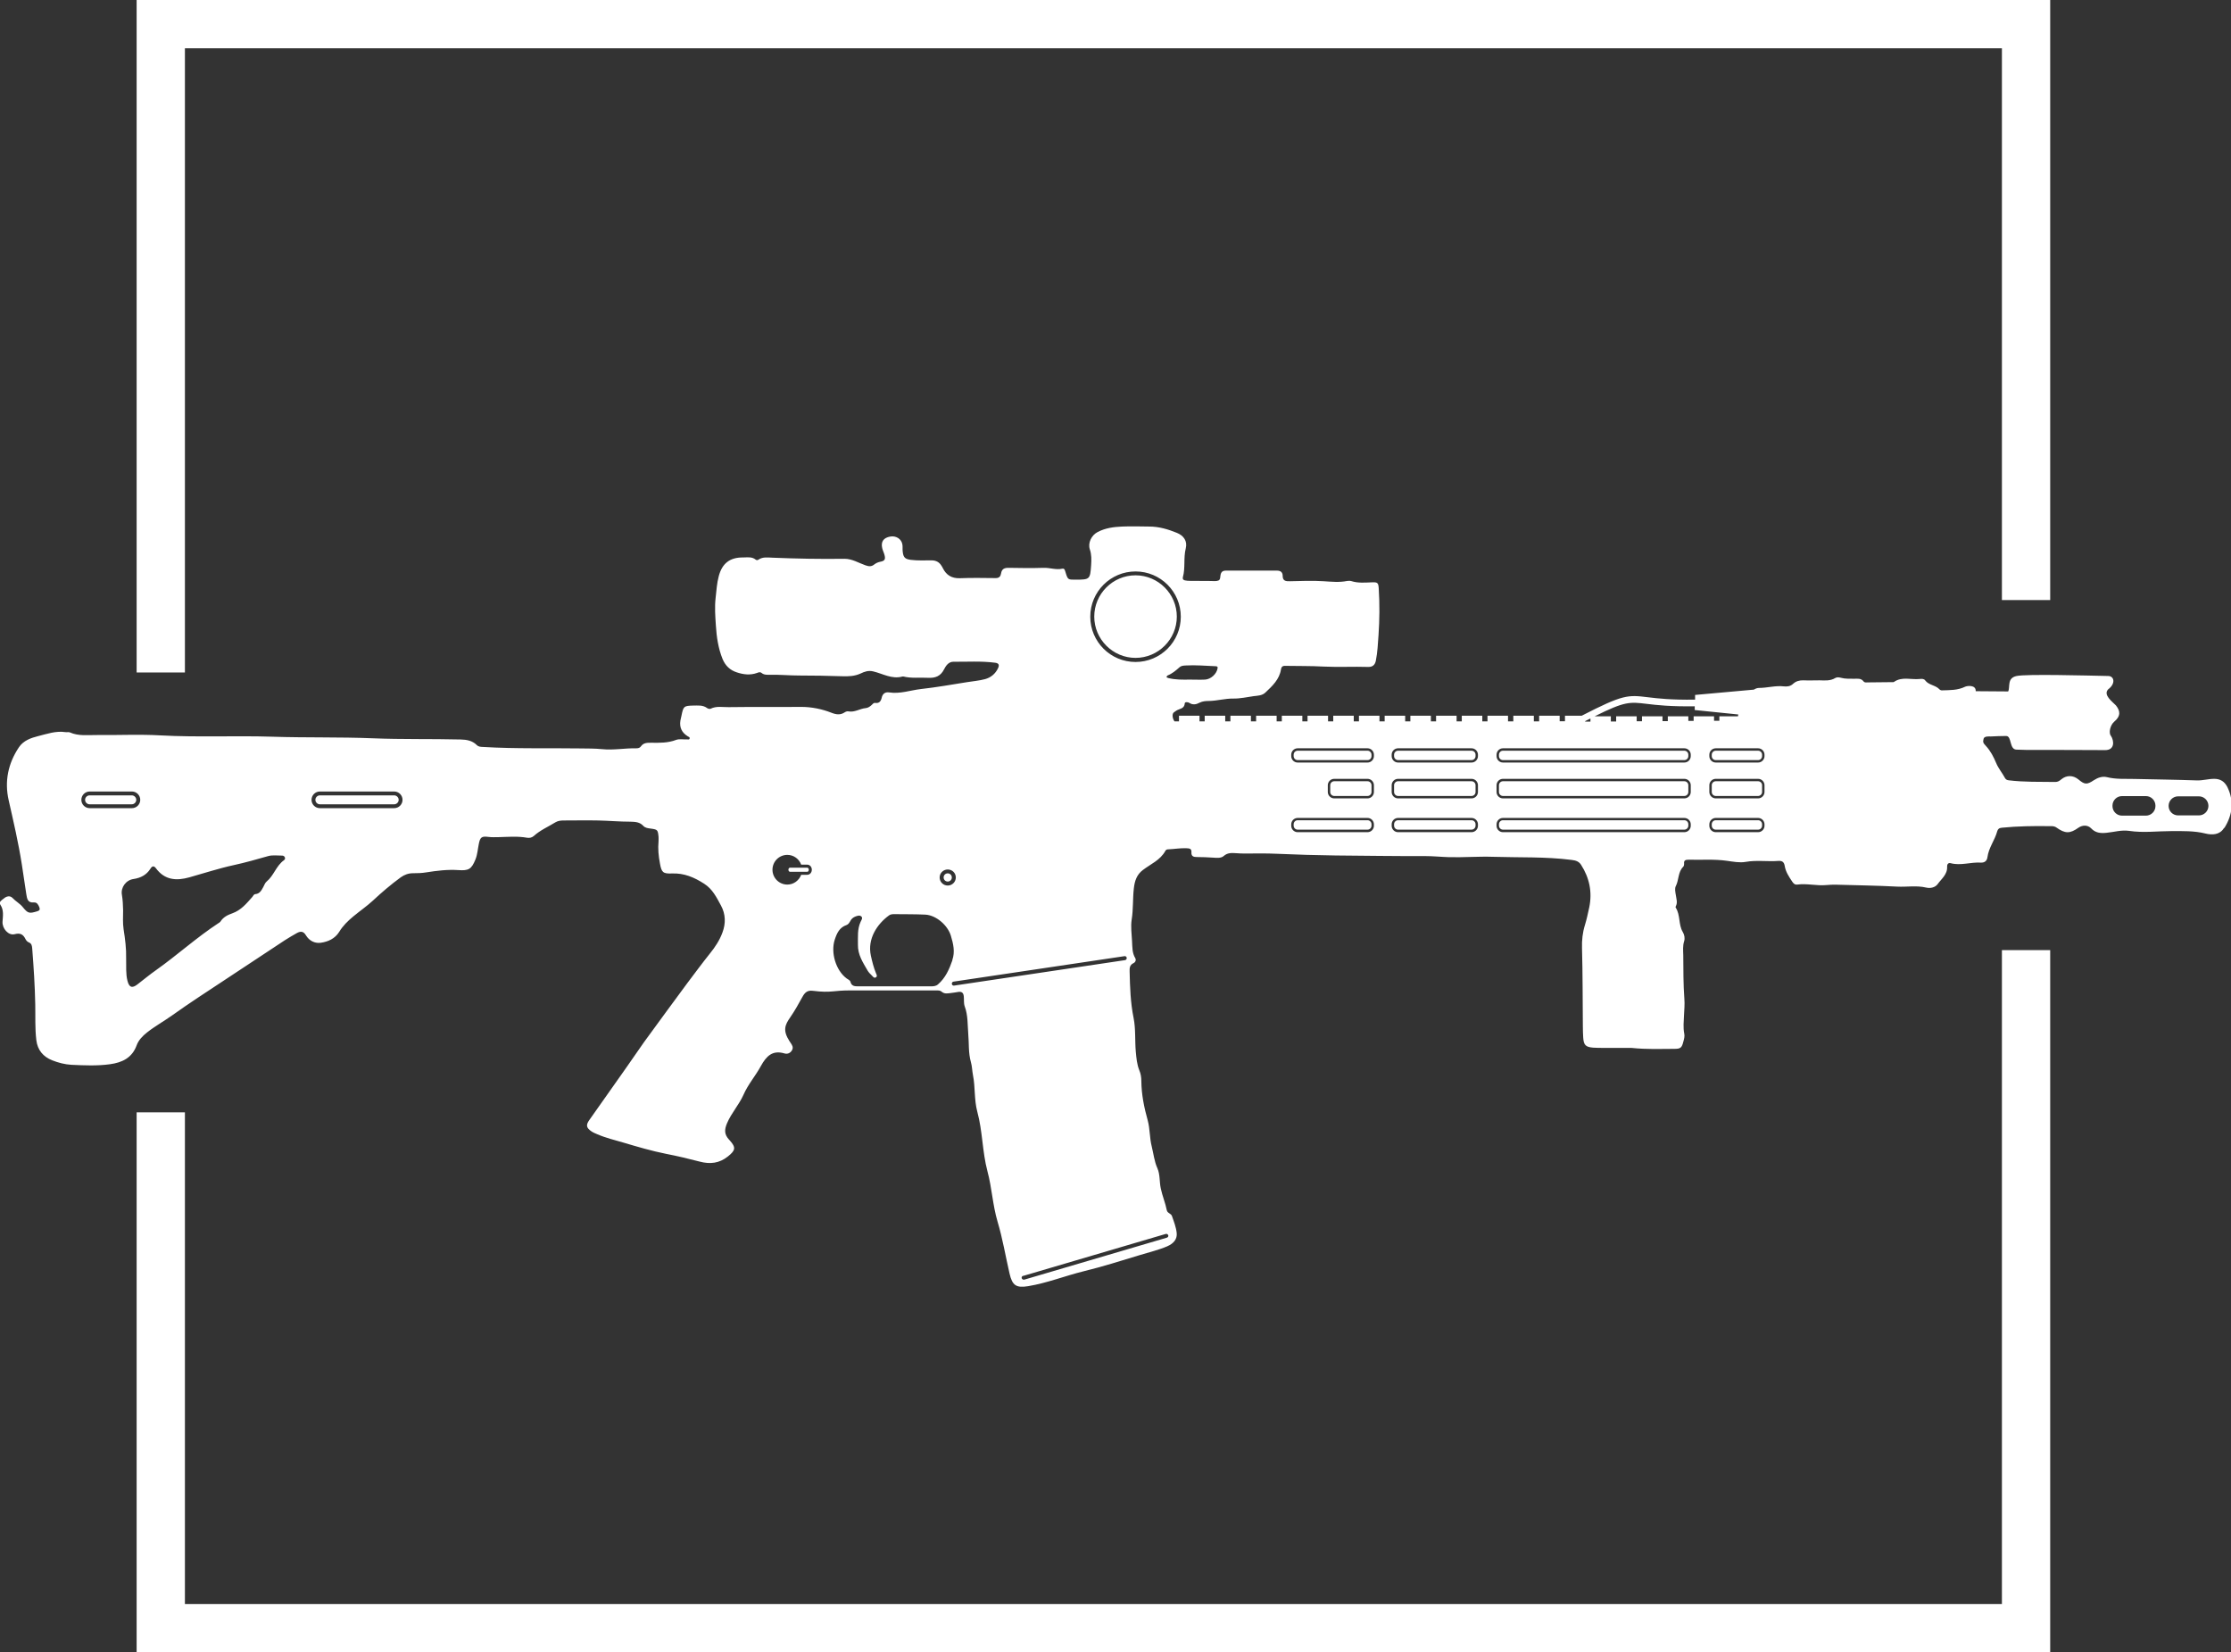 <svg xmlns="http://www.w3.org/2000/svg" id="Layer_2" data-name="Layer 2" viewBox="0 0 184.84 136.88"><rect x="0" y="0" width="184.84" height="136.88" fill="#333333" stroke="none"/><defs><style>      .cls-1 {        fill: #fff;        stroke-width: 0px;      }      .cls-2 {        fill: none;        stroke: #fff;        stroke-miterlimit: 10;        stroke-width: 4px;      }    </style></defs><g id="Layer_10" data-name="Layer 10"><g id="Box"><polyline class="cls-2" points="13.32 55.71 13.32 2 167.86 2 167.86 49.71"></polyline><polyline class="cls-2" points="13.32 92.15 13.32 134.88 167.86 134.88 167.86 78.71"></polyline></g><path class="cls-1" d="M67.01,72.05c0,.1-.06.17-.13.17h-1.43c-.07,0-.13-.08-.13-.17s.06-.17.13-.17h1.43c.07,0,.13.08.13.17ZM11.29,66.26c0-.2-.17-.37-.37-.37h-3.5c-.2,0-.37.17-.37.37s.17.37.37.37h3.5c.2,0,.37-.17.37-.37ZM32.66,65.89h-6.16c-.2,0-.37.17-.37.37s.17.37.37.37h6.16c.2,0,.37-.17.37-.37s-.17-.37-.37-.37ZM94.08,47.66c-1.89,0-3.42,1.54-3.42,3.42s1.54,3.42,3.42,3.42,3.42-1.54,3.42-3.42-1.54-3.42-3.42-3.42ZM78.52,73.03c.19,0,.34-.15.34-.34s-.15-.34-.34-.34-.34.15-.34.34.15.34.34.34ZM145.66,67.95h-3.51c-.18,0-.33.15-.33.33v.12c0,.18.15.33.33.33h3.51c.18,0,.33-.15.33-.33v-.12c0-.18-.15-.33-.33-.33ZM139.55,62.19h-15.03c-.18,0-.33.15-.33.33v.12c0,.18.15.33.33.33h15.03c.18,0,.33-.15.33-.33v-.12c0-.18-.15-.33-.33-.33ZM145.66,64.72h-3.51c-.18,0-.33.15-.33.33v.56c0,.18.15.33.33.33h3.51c.18,0,.33-.15.33-.33v-.56c0-.18-.15-.33-.33-.33ZM184.25,68.61c-.34.55-.96.58-1.53.44-.93-.23-1.87-.2-2.82-.2-1.17,0-2.34.16-3.51-.02-.62-.09-1.24.1-1.86.16-.49.05-.91.02-1.28-.37-.28-.29-.72-.28-1.05-.05-.7.5-1.1.5-1.83-.02-.19-.13-.38-.11-.58-.11-1.31-.02-2.63,0-3.94.13-.23.02-.33.12-.38.3-.2.74-.71,1.36-.81,2.15-.04.3-.24.46-.56.44-.83-.05-1.65.27-2.48.05-.21-.06-.31.1-.3.28.04.65-.47,1.01-.79,1.46-.2.27-.59.36-.94.28-.8-.19-1.6-.04-2.4-.08-1.69-.09-3.38-.11-5.07-.16-.26,0-.53,0-.79.03-.81.08-1.61-.15-2.42-.04-.22.03-.34-.11-.44-.27-.26-.39-.52-.78-.6-1.25-.05-.32-.18-.46-.52-.44-.91.07-1.81-.08-2.72.08-.5.09-1.05-.02-1.56-.09-1.05-.15-2.1-.06-3.15-.09-.27,0-.43.04-.39.35,0,.07-.02.18-.07.23-.45.44-.35,1.09-.62,1.61-.1.19-.04.48,0,.72.04.32.17.63,0,.95-.02.03-.03.09,0,.12.39.61.21,1.39.58,2.01.14.24.19.52.11.77-.12.38-.08.76-.07,1.14.01,1.21,0,2.41.09,3.62.04.45-.01.92-.03,1.38-.02.5-.08,1,.02,1.5.05.22-.01.44-.07.66-.13.51-.22.61-.74.61-1.11,0-2.23.06-3.58-.08-.61,0-1.46,0-2.31,0-.28,0-.57,0-.85-.02-.62-.05-.78-.22-.82-.83-.02-.32-.03-.65-.03-.97-.02-2.15-.01-4.3-.07-6.45-.02-.66.05-1.29.24-1.9.15-.48.25-.98.36-1.47.26-1.27.02-2.44-.68-3.53-.18-.28-.44-.36-.77-.4-2.17-.28-4.35-.19-6.53-.26-1.21-.04-2.42.06-3.63.03-.67-.02-1.33-.09-2-.09-2.47.01-4.93-.03-7.4-.05-1.62-.02-3.23-.07-4.85-.14-.89-.04-1.78-.03-2.67-.02-.24,0-.48-.01-.73-.03-.36-.02-.7-.05-1.02.23-.22.2-.58.16-.88.14-.45-.03-.89-.05-1.33-.05-.27,0-.49-.04-.47-.39.02-.3-.14-.33-.42-.34-.5-.02-1,.07-1.49.09-.11,0-.2.03-.25.13-.42.77-1.22,1.09-1.87,1.59-.5.38-.67.89-.74,1.51-.1.86-.04,1.73-.18,2.59-.09.58,0,1.19.03,1.79.03.48,0,.97.27,1.41.08.14.02.33-.15.41-.32.15-.33.41-.32.71.03,1.29.07,2.56.33,3.84.18.9.1,1.85.18,2.78.05.52.09,1.04.29,1.54.12.28.17.58.17.89.01,1.12.23,2.2.53,3.27.19.7.15,1.45.33,2.15.15.6.21,1.23.47,1.81.23.52.16,1.11.28,1.67.13.62.38,1.2.5,1.81.05.25.36.26.43.49.16.46.34.91.39,1.4.05.48-.23.86-.79,1.1-.73.31-1.5.49-2.25.72-1.55.47-3.09.96-4.65,1.34-1.55.38-3.04.98-4.62,1.24-.98.16-1.31-.05-1.54-1.05-.33-1.43-.57-2.89-.99-4.29-.41-1.38-.47-2.81-.84-4.18-.43-1.62-.4-3.32-.84-4.93-.27-1.01-.16-2.04-.36-3.04-.07-.35-.07-.73-.17-1.07-.22-.77-.15-1.56-.22-2.34-.06-.76-.02-1.54-.29-2.27-.1-.28-.05-.56-.08-.84-.03-.28-.15-.4-.43-.37-.2.03-.4.07-.6.09-.28.03-.56.11-.81-.11-.11-.1-.26-.1-.4-.1h-7.02c-1.59-.02-1.66.23-3.25.03-.42-.05-.64.11-.85.49-.32.58-.64,1.16-1.02,1.71-.44.63-.63,1.08-.07,1.96.03.05.07.1.1.15.13.19.25.37.12.61-.14.25-.39.34-.62.27-1.01-.3-1.51.23-1.96,1.04-.44.81-1.07,1.53-1.44,2.38-.37.83-1,1.51-1.36,2.35-.24.56-.23.94.16,1.37.01.01.03.03.04.04.55.61.51.84-.14,1.36-.71.56-1.46.65-2.33.42-.92-.24-1.84-.46-2.77-.64-1.21-.24-2.39-.59-3.57-.94-.71-.21-1.44-.38-2.13-.68-.17-.07-.34-.14-.49-.24-.43-.29-.49-.52-.18-.95,1.01-1.44,2.03-2.87,3.04-4.31.5-.71.99-1.43,1.49-2.14.6-.83,1.21-1.66,1.82-2.49.59-.79,1.17-1.59,1.76-2.39.62-.82,1.23-1.65,1.87-2.45.44-.54.82-1.12,1.05-1.76.27-.73.27-1.5-.13-2.23-.37-.68-.7-1.36-1.39-1.8-.82-.53-1.67-.89-2.66-.85-.75.03-.87-.09-1-.81-.12-.62-.18-1.24-.12-1.87.01-.12,0-.24,0-.36-.06-.58-.08-.6-.66-.68-.22-.03-.45-.05-.61-.23-.29-.31-.65-.33-1.06-.34-.89,0-1.77-.08-2.66-.1-.95-.02-1.9,0-2.85,0-.25,0-.48.02-.7.15-.6.37-1.26.65-1.79,1.13-.17.15-.36.18-.56.15-.79-.14-1.57-.07-2.36-.05-.28,0-.56.02-.85-.02-.55-.07-.68.02-.79.58-.09.43-.11.87-.28,1.29-.33.81-.56.94-1.42.88-.89-.06-1.78.05-2.66.19-.36.06-.72.07-1.09.07-.38,0-.71.12-1.02.34-.82.6-1.58,1.25-2.32,1.94-.5.46-1.07.85-1.6,1.29-.46.38-.87.78-1.18,1.29-.35.56-.91.81-1.52.9-.51.07-.96-.17-1.23-.61-.21-.36-.45-.36-.76-.19-.33.19-.67.38-.99.59-1.67,1.1-3.34,2.2-5.01,3.31-1.45.96-2.91,1.9-4.32,2.91-.69.49-1.43.9-2.09,1.42-.38.3-.71.65-.86,1.07-.38,1.04-1.2,1.42-2.19,1.56-1.07.15-2.15.1-3.22.05-.53-.03-1.08-.17-1.58-.37-.74-.29-1.22-.84-1.32-1.67-.12-.99-.07-1.98-.09-2.97-.03-1.54-.13-3.07-.25-4.61-.02-.24-.04-.43-.3-.53-.1-.04-.2-.15-.25-.25-.19-.39-.42-.55-.91-.42-.51.13-1.04-.47-1-1.04.03-.48.12-.95-.18-1.4-.16-.24.13-.39.29-.52.22-.19.51-.26.72-.04.26.28.61.46.85.76.43.53.54.54,1.2.34.17-.05.24-.13.18-.3-.08-.22-.2-.45-.45-.43-.54.05-.58-.32-.64-.68-.13-.82-.24-1.64-.37-2.46-.28-1.79-.69-3.55-1.09-5.32-.36-1.57-.05-3.06.85-4.4.38-.56,1-.77,1.59-.92.73-.18,1.47-.45,2.26-.33.12.02.26-.02.36.02.74.33,1.51.21,2.28.22,1.74.02,3.49-.07,5.23.03,3.1.17,6.19.01,9.29.11,2.77.09,5.53.02,8.3.13,2.43.1,4.86.04,7.28.1.49.01.97.09,1.34.46.16.16.36.15.56.16,2.67.16,5.34.08,8,.12.61.01,1.22,0,1.82.06.95.1,1.9-.09,2.84-.07.15,0,.29-.03.38-.16.22-.31.53-.3.86-.3.69.01,1.38.02,2.04-.23.29-.11.6-.03.9-.05.09,0,.22.05.24-.09.02-.09-.08-.12-.15-.16q-.75-.45-.62-1.3c.02-.14.07-.27.09-.41.16-.78.19-.82.96-.84.4,0,.81-.06,1.17.21.07.05.22.09.29.05.48-.24,1-.12,1.49-.13,2-.03,4.01,0,6.01-.02.85,0,1.71.17,2.52.49.38.15.74.2,1.1-.05.08-.05.2-.09.29-.07.52.1.95-.23,1.44-.27.18-.02.34-.12.48-.25.09-.08.16-.2.3-.18.34.05.47-.14.54-.43.07-.33.29-.49.62-.44.9.14,1.76-.18,2.63-.28,1.28-.14,2.55-.37,3.82-.57.5-.08,1-.12,1.49-.25.48-.13.86-.44,1.08-.91.11-.24.09-.41-.25-.45-1.15-.15-2.31-.07-3.46-.08-.39,0-.62.34-.76.62-.29.58-.73.74-1.33.71-.68-.04-1.38.06-2.05-.11-.02,0-.04,0-.06,0-.88.25-1.63-.23-2.43-.42-.4-.1-.73.02-1.04.17-.5.23-1.01.25-1.54.23-1.19-.04-2.38-.06-3.57-.06-.8,0-1.6-.08-2.4-.06-.24,0-.49.02-.7-.15-.13-.11-.25-.05-.39,0-.56.2-1.12.13-1.66-.05-.56-.18-.95-.54-1.19-1.12-.36-.9-.49-1.83-.55-2.77-.05-.76-.11-1.52-.02-2.29.07-.6.1-1.2.26-1.79.28-1.06.92-1.56,2.01-1.55.36,0,.73-.08,1.05.18.07.06.16.05.23,0,.37-.25.78-.17,1.18-.16,1.98.08,3.96.12,5.95.09.63,0,1.16.34,1.73.54.29.1.49.12.72-.06.14-.11.3-.19.49-.23.39-.07.47-.2.37-.57-.05-.19-.15-.38-.19-.57-.12-.53.11-.85.66-.95.48-.09.93.19,1.01.64.04.2,0,.4.03.61.05.48.2.62.68.68.57.07,1.13.04,1.7.04.39,0,.66.15.85.48.03.05.07.1.09.16.29.58.73.86,1.41.84.99-.04,1.98-.02,2.98-.01.29,0,.4-.15.44-.39.06-.38.29-.47.65-.46.95.02,1.91.03,2.86,0,.53-.02,1.03.19,1.57.07.2-.04.22.19.27.33.18.6.22.58.81.58,1.19,0,1.22-.02,1.3-1.2.03-.45.04-.88-.11-1.32-.17-.53.14-1.16.64-1.42.64-.34,1.33-.43,2.04-.46.75-.03,1.5-.01,2.24,0,.81,0,1.55.22,2.29.52.57.23.89.68.74,1.29-.2.8-.02,1.61-.24,2.39-.04.16.05.23.17.26.14.03.28.04.42.04.57,0,1.13.01,1.7.01.22,0,.47.04.66-.04.19-.08.13-.36.19-.54.07-.21.21-.28.41-.28,1.42,0,2.84,0,4.25,0,.29,0,.47.13.47.43,0,.43.26.46.61.45.93-.02,1.87-.06,2.79,0,.65.04,1.28.11,1.93-.02.12-.02.25-.02.36.01.57.18,1.15.12,1.73.1.46-.02.51.06.54.52.08,1.29.07,2.58-.02,3.87-.05.7-.08,1.4-.22,2.1-.07.36-.28.53-.63.52-1.23-.04-2.47.03-3.7-.03-1.07-.06-2.14-.04-3.21-.06-.21,0-.29.11-.32.29-.13.84-.72,1.38-1.29,1.92-.27.26-.64.26-.97.3-.56.08-1.14.21-1.68.2-.7-.01-1.35.19-2.03.2-.26,0-.53.02-.77.14-.28.15-.56.21-.85.02-.12-.08-.37-.09-.38.03-.03.47-.44.44-.7.61-.07.05-.13.09-.2.14-.18.12-.12.54.05.75h.37v-.47h1.7v.47h.43v-.47h1.7v.47h.43v-.47h1.7v.47h.43v-.47h1.7v.47h.43v-.47h1.7v.47h.43v-.47h1.7v.47h.43v-.47h1.7v.47h.43v-.47h1.7v.47h.43v-.47h1.7v.47h.43v-.47h1.7v.47h.43v-.47h1.7v.47h.43v-.47h1.7v.47h.43v-.47h1.7v.47h.44v-.47h1.7v.47h.44v-.47h1.7v.46h.44v-.46h1.39c3.44-1.77,3.82-1.73,5.48-1.53.81.1,1.93.23,3.91.2v-.39l4.87-.44c.13-.08.27-.14.42-.14.69,0,1.36-.21,2.06-.13.29.03.55,0,.78-.22.23-.21.52-.29.84-.28.45.02.89,0,1.34,0,.44.01.89.06,1.3-.19.14-.09.32-.06.48-.02.36.1.72.07,1.09.08.28,0,.57-.06.78.22.09.12.26.08.4.08.65,0,1.3-.01,1.94-.02.06,0,.14.01.18-.02.66-.46,1.41-.17,2.12-.24.16-.02.36-.03.46.11.3.41.87.39,1.19.75.05.05.14.09.22.08.64-.02,1.29,0,1.9-.3.16-.08.91-.18.88.37l2.69.02c.18-.38-.12-1.11.7-1.28s5.7-.04,7.58,0c.5,0,.65.62.01,1.1-.45.46.33,1.02.64,1.34.4.51.37.91-.14,1.34-.34.29-.49.94-.27,1.19.25.38.34,1.18-.5,1.17-5.04-.03-6.54.01-7.33-.04-.61-.01-.38-1.12-.85-1.13-.34,0-.94.02-1.28.04-.16,0-.55-.04-.6.2-.06.26-.05.33.2.59.38.41.63.9.84,1.4.19.46.51.83.74,1.26.07.12.16.16.29.18,1.29.16,2.58.12,3.88.14.2,0,.34-.09.48-.21.44-.37.99-.36,1.43,0,.51.43.7.45,1.27.07.34-.22.7-.35,1.09-.26.76.19,1.53.13,2.29.15,1.72.04,3.43.06,5.15.12.49.02.96-.13,1.45-.13.53,0,.87.24,1.1.7.56,1.16.41,2.29-.24,3.34ZM10.93,66.95c.38,0,.69-.31.69-.69s-.31-.69-.69-.69h-3.5c-.38,0-.69.31-.69.69s.31.69.69.69h3.5ZM23.37,70.88c-.38,0-.79-.06-1.15.04-.95.27-1.89.54-2.86.75-1.24.27-2.45.67-3.67,1.01-1.07.3-2.04.24-2.77-.75-.17-.23-.32-.19-.46.04-.32.51-.8.76-1.4.85-.63.09-1.07.7-.96,1.31.07.42.09.84.1,1.27,0,.53-.04,1.06.04,1.58.13.82.23,1.63.21,2.4.02.67-.04,1.27.11,1.87.14.55.38.65.84.29.51-.39,1.01-.81,1.54-1.18,1.75-1.24,3.34-2.69,5.14-3.87.07-.04.15-.09.19-.15.23-.37.61-.55.98-.68.73-.26,1.18-.82,1.66-1.36.08-.09.1-.21.25-.23.36-.03.5-.31.65-.58.09-.16.15-.36.28-.46.6-.49.79-1.31,1.44-1.77.17-.12.07-.37-.14-.38ZM33.35,66.26c0-.38-.31-.69-.69-.69h-6.16c-.38,0-.69.31-.69.69s.31.69.69.69h6.16c.38,0,.69-.31.69-.69ZM67.26,72.05c0-.24-.17-.42-.38-.42h-.5c-.17-.47-.62-.81-1.15-.81-.68,0-1.23.55-1.23,1.23s.55,1.23,1.23,1.23c.53,0,.97-.34,1.15-.81h.5c.22,0,.38-.19.38-.42ZM77.85,72.69c0,.37.3.67.67.67s.67-.3.67-.67-.3-.66-.67-.66-.67.3-.67.66ZM78.9,79.53c.24-.68.08-1.35-.12-2.01-.26-.87-1.22-1.7-2.11-1.75-.85-.04-1.7-.03-2.55-.04-.16,0-.32,0-.46.1-.98.71-1.81,1.94-1.51,3.33.11.5.23.98.42,1.45.05.12.16.28-.03.37-.13.06-.21-.07-.29-.15-.13-.13-.27-.26-.36-.41-.39-.68-.83-1.32-.81-2.17.01-.64-.06-1.27.22-1.88.06-.14.2-.31.07-.44-.14-.14-.34-.06-.51,0-.17.07-.31.18-.4.35-.08.14-.17.3-.32.35-.59.2-.8.67-.98,1.21-.35,1.06.08,2.55.99,3.22.11.08.28.14.31.28.1.37.37.37.67.37.99,0,1.98,0,2.97,0,.99,0,1.98,0,2.98,0,.23,0,.45,0,.63-.16.62-.53.94-1.26,1.2-2.01ZM93.21,79.54c.09-.01.15-.1.14-.19-.01-.09-.09-.15-.18-.14l-14.17,2.11c-.09.01-.15.1-.14.19.01.08.08.14.16.14,0,0,.02,0,.02,0l14.17-2.11ZM84.76,105.69c-.09.03-.14.12-.11.2.02.07.09.12.16.12.02,0,.03,0,.05,0l11.82-3.48c.09-.03.14-.12.11-.2s-.12-.13-.2-.11l-11.82,3.48ZM97.83,51.09c0-2.07-1.68-3.75-3.75-3.75s-3.75,1.68-3.75,3.75,1.68,3.75,3.75,3.75,3.75-1.68,3.75-3.75ZM98.57,56.3c.42,0,.85.02,1.27,0,.49-.03.97-.48,1.04-.95.02-.16-.09-.15-.18-.16-.82-.03-1.65-.11-2.47-.06-.18.01-.37.02-.51.15-.3.27-.61.53-.99.68-.04.02-.06.09-.09.14.05.02.09.06.15.07.59.15,1.2.14,1.8.13ZM113.83,68.29c0-.29-.24-.53-.53-.53h-5.79c-.29,0-.53.24-.53.53v.12c0,.29.24.53.53.53h5.79c.29,0,.53-.24.53-.53v-.12ZM113.83,65.05c0-.29-.24-.53-.53-.53h-2.76c-.29,0-.53.24-.53.53v.56c0,.29.24.53.53.53h2.76c.29,0,.53-.24.53-.53v-.56ZM113.83,62.52c0-.29-.24-.53-.53-.53h-5.79c-.29,0-.53.24-.53.53v.12c0,.29.24.53.53.53h5.79c.29,0,.53-.24.53-.53v-.12ZM122.45,68.29c0-.29-.24-.53-.53-.53h-6.09c-.29,0-.53.24-.53.53v.12c0,.29.24.53.53.53h6.09c.29,0,.53-.24.53-.53v-.12ZM122.45,65.05c0-.29-.24-.53-.53-.53h-6.09c-.29,0-.53.24-.53.53v.56c0,.29.24.53.53.53h6.09c.29,0,.53-.24.53-.53v-.56ZM122.45,62.52c0-.29-.24-.53-.53-.53h-6.09c-.29,0-.53.24-.53.53v.12c0,.29.24.53.53.53h6.09c.29,0,.53-.24.53-.53v-.12ZM131.33,59.78h.44v-.26c-.14.07-.28.14-.44.22v.04ZM140.08,68.29c0-.29-.24-.53-.53-.53h-15.03c-.29,0-.53.24-.53.53v.12c0,.29.24.53.53.53h15.03c.29,0,.53-.24.53-.53v-.12ZM140.08,65.05c0-.29-.24-.53-.53-.53h-15.03c-.29,0-.53.24-.53.53v.56c0,.29.24.53.53.53h15.03c.29,0,.53-.24.53-.53v-.56ZM140.08,62.52c0-.29-.24-.53-.53-.53h-15.03c-.29,0-.53.24-.53.53v.12c0,.29.24.53.53.53h15.03c.29,0,.53-.24.53-.53v-.12ZM142.01,59.34v.37h.44v-.37h1.54s.02-.1.03-.15l-3.61-.37v-.31c-2.01.03-3.14-.1-3.97-.2-1.42-.17-1.82-.22-4.32,1.03h1.34v.43h.44v-.43h1.7v.41h.44v-.41h1.7v.4h.44v-.4h1.7v.38h.44v-.38h1.7ZM146.19,68.29c0-.29-.24-.53-.53-.53h-3.51c-.29,0-.53.24-.53.53v.12c0,.29.24.53.53.53h3.51c.29,0,.53-.24.53-.53v-.12ZM146.19,65.05c0-.29-.24-.53-.53-.53h-3.51c-.29,0-.53.24-.53.53v.56c0,.29.24.53.53.53h3.51c.29,0,.53-.24.53-.53v-.56ZM146.19,62.52c0-.29-.24-.53-.53-.53h-3.51c-.29,0-.53.24-.53.53v.12c0,.29.24.53.53.53h3.51c.29,0,.53-.24.53-.53v-.12ZM178.58,66.74c0-.43-.35-.79-.79-.79h-1.98c-.43,0-.79.35-.79.79v.04c0,.43.35.79.79.79h1.98c.43,0,.79-.35.79-.79v-.04ZM182.97,66.76c0-.43-.35-.79-.79-.79h-1.72c-.43,0-.79.35-.79.79s.35.79.79.79h1.72c.43,0,.79-.35.79-.79ZM139.55,64.72h-15.03c-.18,0-.33.15-.33.33v.56c0,.18.15.33.33.33h15.03c.18,0,.33-.15.33-.33v-.56c0-.18-.15-.33-.33-.33ZM113.3,67.95h-5.79c-.18,0-.33.15-.33.33v.12c0,.18.15.33.33.33h5.79c.18,0,.33-.15.33-.33v-.12c0-.18-.15-.33-.33-.33ZM145.66,62.19h-3.51c-.18,0-.33.15-.33.33v.12c0,.18.15.33.33.33h3.51c.18,0,.33-.15.33-.33v-.12c0-.18-.15-.33-.33-.33ZM113.3,62.19h-5.79c-.18,0-.33.15-.33.33v.12c0,.18.15.33.33.33h5.79c.18,0,.33-.15.33-.33v-.12c0-.18-.15-.33-.33-.33ZM113.3,64.72h-2.76c-.18,0-.33.15-.33.33v.56c0,.18.15.33.33.33h2.76c.18,0,.33-.15.33-.33v-.56c0-.18-.15-.33-.33-.33ZM121.92,67.95h-6.09c-.18,0-.33.15-.33.33v.12c0,.18.15.33.33.33h6.09c.18,0,.33-.15.33-.33v-.12c0-.18-.15-.33-.33-.33ZM121.92,64.72h-6.09c-.18,0-.33.15-.33.33v.56c0,.18.15.33.33.33h6.09c.18,0,.33-.15.33-.33v-.56c0-.18-.15-.33-.33-.33ZM139.55,67.95h-15.03c-.18,0-.33.15-.33.33v.12c0,.18.15.33.33.33h15.03c.18,0,.33-.15.33-.33v-.12c0-.18-.15-.33-.33-.33ZM121.92,62.19h-6.09c-.18,0-.33.15-.33.33v.12c0,.18.15.33.33.33h6.09c.18,0,.33-.15.33-.33v-.12c0-.18-.15-.33-.33-.33Z"></path></g></svg>